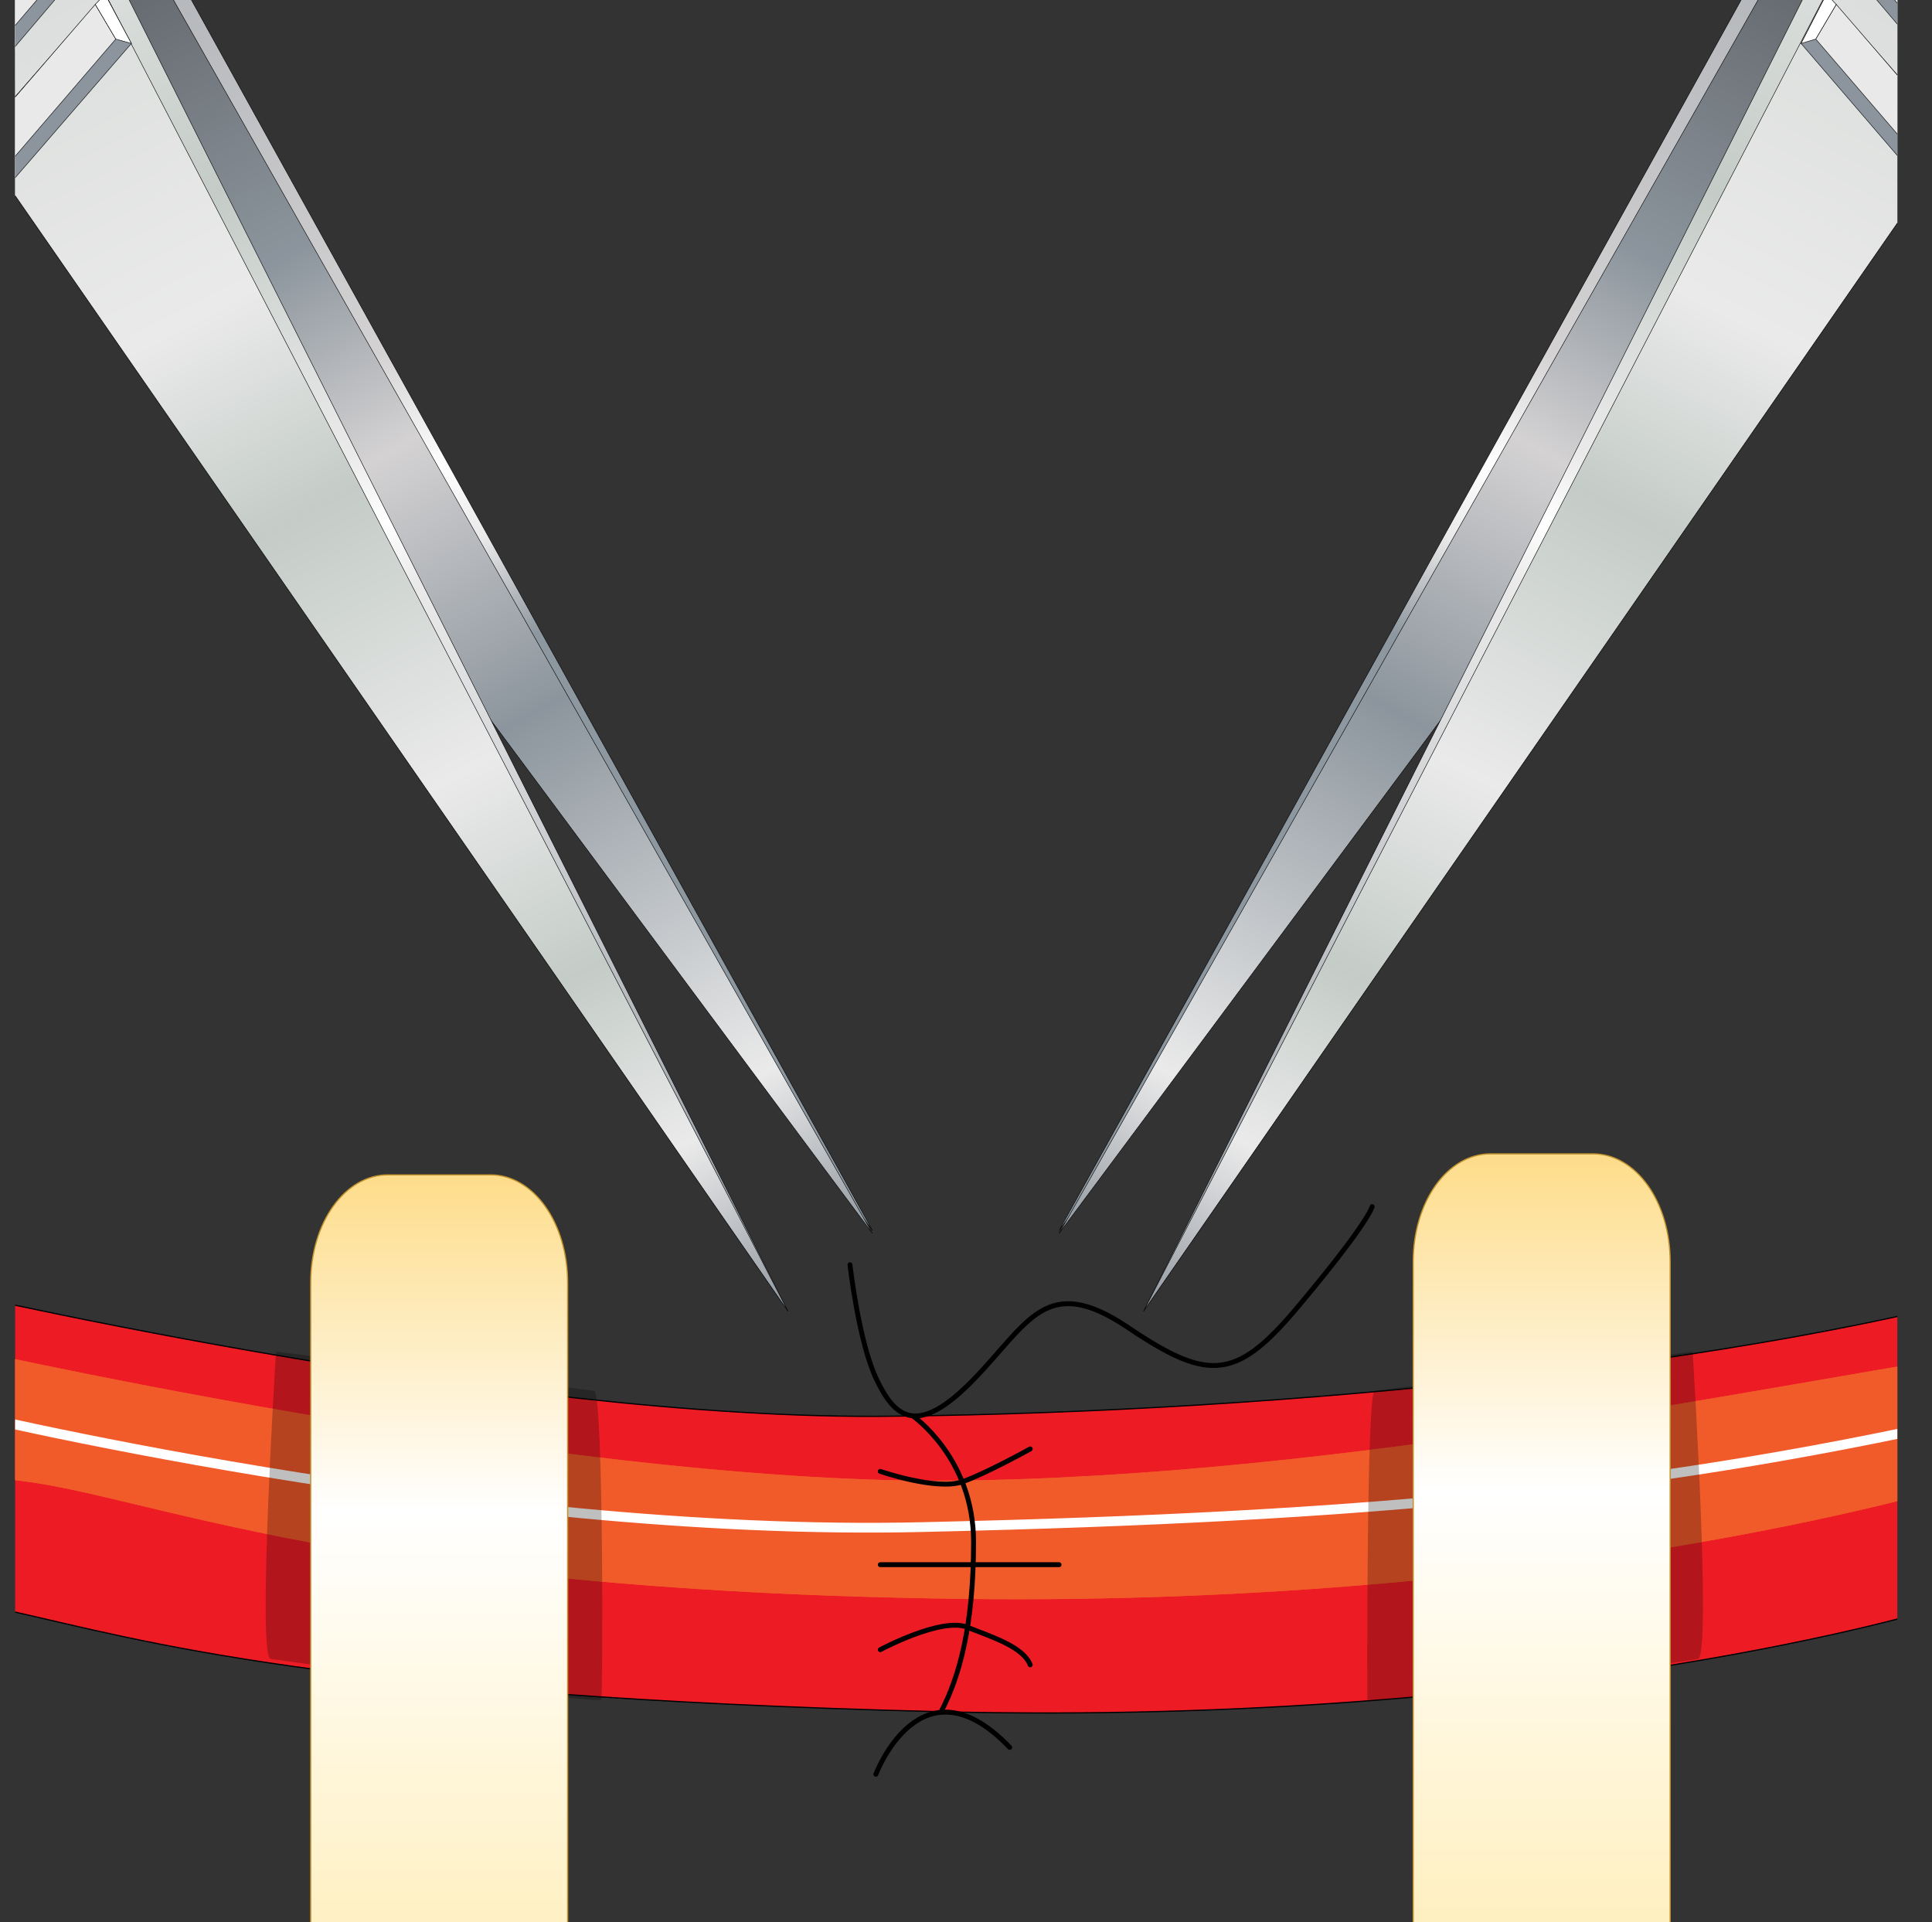 <?xml version="1.0" encoding="utf-8"?>
<!-- Generator: Adobe Illustrator 25.0.0, SVG Export Plug-In . SVG Version: 6.00 Build 0)  -->
<svg version="1.1" id="Layer_1" xmlns="http://www.w3.org/2000/svg" xmlns:xlink="http://www.w3.org/1999/xlink" x="0px" y="0px"
	 viewBox="0 0 395.5 393.5" style="enable-background:new 0 0 395.5 393.5;" xml:space="preserve">
<rect x="0" y="0" width="395.5" height="393.5" fill="#333333" stroke="none"/>
<style type="text/css">
	.st0{display:none;}
	.st1{display:inline;}
	.st2{clip-path:url(#SVGID_2_);}
	.st3{fill:#A39F9F;stroke:#000000;stroke-width:0.25;}
	.st4{fill:url(#SVGID_3_);stroke:#000000;stroke-width:0.25;}
	.st5{fill:url(#SVGID_4_);stroke:#000000;stroke-width:0.25;}
	.st6{display:inline;fill:#989498;stroke:#000000;stroke-width:0.1;stroke-miterlimit:10;}
	.st7{display:inline;fill:#D3D1D3;stroke:#000000;stroke-width:0.1;stroke-miterlimit:10;}
	.st8{clip-path:url(#SVGID_6_);}
	.st9{fill:#ED1C24;}
	.st10{fill:none;stroke:#000000;stroke-width:0.25;}
	.st11{fill:#F15A29;}
	.st12{fill:none;stroke:#FFFFFF;stroke-width:2;}
	.st13{fill-opacity:0.25;}
	.st14{fill:url(#SVGID_7_);stroke:#C2922E;stroke-width:0.25;}
	.st15{fill:url(#SVGID_8_);stroke:#C2922E;stroke-width:0.25;}
	.st16{fill:none;stroke:#010101;stroke-width:0.1;}
	.st17{fill:url(#SVGID_9_);stroke:#010101;stroke-width:0.1;}
	.st18{fill:url(#SVGID_10_);stroke:#010101;stroke-width:0.1;}
	.st19{fill:url(#SVGID_11_);stroke:#010101;stroke-width:0.1;}
	.st20{fill:url(#SVGID_12_);stroke:#010101;stroke-width:0.1;}
	.st21{fill:#8C959D;stroke:#010101;stroke-width:0.1;}
	.st22{fill:#E9E9E9;stroke:#010101;stroke-width:0.1;}
	.st23{fill:#FFFFFF;stroke:#010101;stroke-width:0.1;}
	.st24{fill:url(#SVGID_13_);stroke:#010101;stroke-width:0.1;}
	.st25{fill:url(#SVGID_14_);stroke:#010101;stroke-width:0.1;}
	.st26{fill:url(#SVGID_15_);stroke:#010101;stroke-width:0.1;}
	.st27{fill:url(#SVGID_16_);stroke:#010101;stroke-width:0.1;}
	.st28{fill:none;stroke:#000000;stroke-miterlimit:10;}
	.st29{fill:none;stroke:#000000;stroke-linecap:round;stroke-miterlimit:10;}
	.st30{fill:#E9E9EA;}
	.st31{fill:#989498;stroke:#000000;stroke-width:0.1;stroke-miterlimit:10;}
	.st32{fill:#B0ACB0;stroke:#000000;stroke-width:0.1;stroke-miterlimit:10;}
	.st33{fill:none;}
</style>
<g class="st0">
	<g class="st1">
		<defs>
			<path id="SVGID_1_" d="M87,84.8v125.7c0,0,12.7,87,103.3,117c90.7-30,103.3-117,103.3-117V84.8H87z"/>
		</defs>
		<clipPath id="SVGID_2_">
			<use xlink:href="#SVGID_1_"  style="overflow:visible;"/>
		</clipPath>
		<g class="st2">
			<g>
				<path class="st3" d="M351.3,60.3l-12.1,11.1l0,0L203.9,225.7c0,0,0,0.1,0.1,0.1L364.2,95.6l0,0l12.5-11.5c0,0,0,0,0-0.1
					L351.3,60.3C351.4,60.2,351.4,60.2,351.3,60.3z"/>
				
					<linearGradient id="SVGID_3_" gradientUnits="userSpaceOnUse" x1="120.784" y1="79.174" x2="240.639" y2="199.029" gradientTransform="matrix(0.707 -0.707 -0.707 -0.707 262.599 370.978)">
					<stop  offset="0" style="stop-color:#8D979F"/>
					<stop  offset="3.637687e-02" style="stop-color:#B2B6BB"/>
					<stop  offset="7.646945e-02" style="stop-color:#D9DADC"/>
					<stop  offset="9.693876e-02" style="stop-color:#EAEAEA"/>
					<stop  offset="0.196" style="stop-color:#C4CCC7"/>
					<stop  offset="0.311" style="stop-color:#EAEAEA"/>
					<stop  offset="0.461" style="stop-color:#C4CCC7"/>
					<stop  offset="1" style="stop-color:#C4CCC7"/>
				</linearGradient>
				<polygon class="st4" points="351.1,60.1 339.4,71.5 208.3,229.6 363.6,96.5 375.7,84.8 				"/>
			</g>
			<g>
				<path class="st3" d="M32,58.4l12.1,11.1l0,0l135.4,154.4c0,0,0,0.1-0.1,0.1L19.2,93.8l0,0L6.7,82.3c0,0,0,0,0-0.1L32,58.4
					L32,58.4z"/>
				
					<linearGradient id="SVGID_4_" gradientUnits="userSpaceOnUse" x1="84.78" y1="117.864" x2="204.565" y2="237.649" gradientTransform="matrix(-0.707 -0.707 0.707 -0.707 68.028 370.978)">
					<stop  offset="0" style="stop-color:#8D979F"/>
					<stop  offset="3.637687e-02" style="stop-color:#B2B6BB"/>
					<stop  offset="7.646945e-02" style="stop-color:#D9DADC"/>
					<stop  offset="9.693876e-02" style="stop-color:#EAEAEA"/>
					<stop  offset="0.196" style="stop-color:#C4CCC7"/>
					<stop  offset="0.311" style="stop-color:#EAEAEA"/>
					<stop  offset="0.461" style="stop-color:#C4CCC7"/>
					<stop  offset="1" style="stop-color:#C4CCC7"/>
				</linearGradient>
				<polygon class="st5" points="32.3,58.3 44,69.7 175.1,227.7 19.8,94.7 7.7,82.9 				"/>
			</g>
		</g>
	</g>
</g>
<g class="st0">
	<polygon class="st6" points="266.6,159.2 277.3,170.4 279.9,168.2 268.6,156.9 	"/>
	<polygon class="st6" points="264.7,161.5 275.2,172.2 273.2,173.9 262.9,163.7 	"/>
	<polygon class="st6" points="261,166 270.7,176.1 268.4,178.1 258.9,168.5 	"/>
	<polygon class="st6" points="265.8,180.3 256.7,171.2 255,173.2 263.7,182.1 	"/>
	<polygon class="st6" points="271.2,153.7 282.4,166 285.2,163.7 273.2,151.2 	"/>
	<polygon class="st6" points="275.9,148 288.2,161.1 291.1,158.6 278.2,145.2 	"/>
</g>
<g class="st0">
	<polygon class="st7" points="267.6,158.2 278.3,169.4 280.9,167.2 269.6,155.9 	"/>
	<polygon class="st7" points="265.7,160.5 276.2,171.2 274.2,172.9 263.9,162.7 	"/>
	<polygon class="st7" points="262,165 271.7,175.1 269.4,177.1 259.9,167.5 	"/>
	<polygon class="st7" points="266.8,179.3 257.7,170.2 256,172.2 264.7,181.1 	"/>
	<polygon class="st7" points="272.2,152.7 283.4,165 286.2,162.7 274.2,150.2 	"/>
	<polygon class="st7" points="276.9,147 289.2,160.1 292.1,157.6 279.2,144.2 	"/>
</g>
<g class="st0">
	<polygon class="st6" points="116.6,157.2 106,168.4 103.4,166.2 114.7,154.8 	"/>
	<polygon class="st6" points="118.6,159.5 108,170.2 110,171.9 120.3,161.6 	"/>
	<polygon class="st6" points="122.3,164 112.6,174.1 114.9,176 124.3,166.4 	"/>
	<polygon class="st6" points="117.5,178.3 126.6,169.2 128.3,171.2 119.6,180.1 	"/>
	<polygon class="st6" points="112.1,151.7 100.8,164 98.1,161.6 110,149.2 	"/>
	<polygon class="st6" points="107.3,146 95.1,159.1 92.2,156.6 105.1,143.2 	"/>
</g>
<g class="st0">
	<polygon class="st7" points="115.6,156.2 105,167.4 102.4,165.2 113.7,153.8 	"/>
	<polygon class="st7" points="117.6,158.5 107,169.2 109,170.9 119.3,160.6 	"/>
	<polygon class="st7" points="121.3,163 111.6,173.1 113.9,175 123.3,165.4 	"/>
	<polygon class="st7" points="116.5,177.3 125.6,168.2 127.3,170.2 118.6,179.1 	"/>
	<polygon class="st7" points="111.1,150.7 99.8,163 97.1,160.6 109,148.2 	"/>
	<polygon class="st7" points="106.3,145 94.1,158.1 91.2,155.6 104.1,142.2 	"/>
</g>
<g>
	<g>
		<defs>
			<rect id="SVGID_5_" x="3.1" y="-1.2" width="385.3" height="395.1"/>
		</defs>
		<clipPath id="SVGID_6_">
			<use xlink:href="#SVGID_5_"  style="overflow:visible;"/>
		</clipPath>
		<g class="st8">
			<g>
				<path class="st9" d="M-17.6,262.6c0,0,119.7,28.5,200.8,27.3c81.1-0.9,175.6-10.7,232.8-27.3c57.2-16.6-19.5,66.6-19.5,66.6
					s-78,24.2-203.8,21.2c-125.8-3.1-164-14.7-190.5-20.6C-24.3,323.9-29.2,260.1-17.6,262.6z"/>
				<path class="st10" d="M-17.6,262.6c0,0,119.7,28.5,200.8,27.3c81.1-0.9,175.6-10.7,232.8-27.3c57.2-16.6-19.5,66.6-19.5,66.6
					s-78,24.2-203.8,21.2c-125.8-3.1-164-14.7-190.5-20.6C-24.3,323.9-29.2,260.1-17.6,262.6z"/>
			</g>
			<g>
				<path class="st11" d="M-13.6,274.6c0,0,126.5,29.1,207.6,28.5c81.1-0.6,168.6-19.9,226-28.5c57.2-8.6-16.2,28.5-16.2,28.5
					s-81.1,25.8-206.7,24.2S30.4,306.1,3.9,303.1C-22.6,300-25,273.3-13.6,274.6z"/>
			</g>
			<g>
				<path class="st11" d="M-13.6,274.6c0,0,126.5,29.1,207.6,28.5c81.1-0.6,168.6-19.9,226-28.5c57.2-8.6-16.2,28.5-16.2,28.5
					s-81.1,25.8-206.7,24.2S30.4,306.1,3.9,303.1C-22.6,300-25,273.3-13.6,274.6z"/>
			</g>
			<path class="st12" d="M-11,288.4c0,0,107.4,26.4,199.9,24.2c92.5-2.1,151.2-7.7,220.3-23.6c12.1-2.8,16.4,0.9,16.4,0.9"/>
			<path class="st13" d="M281.4,284.7l65.1-8c0,0,3.9,62.3,1.1,62.9s-67.3,9.5-67.7,8.3C279.9,346.9,279.7,285,281.4,284.7z"/>
			<path class="st13" d="M121.6,284.7l-65.1-8c0,0-3.9,62.3-1.1,62.9c2.6,0.3,67.3,9.5,67.7,8.3C123.4,346.9,123.6,285,121.6,284.7z
				"/>
			<g>
				
					<linearGradient id="SVGID_7_" gradientUnits="userSpaceOnUse" x1="315.62" y1="-303.852" x2="315.62" y2="493.674" gradientTransform="matrix(1 0 0 -1 0 396.177)">
					<stop  offset="6.122449e-02" style="stop-color:#FFE48F"/>
					<stop  offset="0.163" style="stop-color:#FFFFFF"/>
					<stop  offset="0.296" style="stop-color:#FFE48F"/>
					<stop  offset="0.495" style="stop-color:#FFFFFF"/>
					<stop  offset="0.663" style="stop-color:#FCBC1C"/>
					<stop  offset="0.796" style="stop-color:#F2E98F"/>
					<stop  offset="0.903" style="stop-color:#FCBC1C"/>
				</linearGradient>
				<path class="st14" d="M326.1,700h-21c-8.8,0-15.8-9.8-15.8-22.1V258.3c0-12.3,7-22.1,15.8-22.1h21c8.8,0,15.8,9.8,15.8,22.1
					v419.6C341.9,690.2,334.9,700,326.1,700z"/>
				
					<linearGradient id="SVGID_8_" gradientUnits="userSpaceOnUse" x1="89.851" y1="-308.147" x2="89.851" y2="489.38" gradientTransform="matrix(1 0 0 -1 0 396.177)">
					<stop  offset="6.122449e-02" style="stop-color:#FFE48F"/>
					<stop  offset="0.163" style="stop-color:#FFFFFF"/>
					<stop  offset="0.296" style="stop-color:#FFE48F"/>
					<stop  offset="0.495" style="stop-color:#FFFFFF"/>
					<stop  offset="0.663" style="stop-color:#FCBC1C"/>
					<stop  offset="0.796" style="stop-color:#F2E98F"/>
					<stop  offset="0.903" style="stop-color:#FCBC1C"/>
				</linearGradient>
				<path class="st15" d="M100.4,704.3h-21c-8.8,0-15.8-9.8-15.8-22.1V262.6c0-12.3,7-22.1,15.8-22.1h21c8.8,0,15.8,9.8,15.8,22.1
					v419.6C116.2,694.2,109.1,704.3,100.4,704.3z"/>
			</g>
			<g>
				<g>
					<line class="st16" x1="426.1" y1="11" x2="395.6" y2="-23.9"/>
					<g>
						<g>
							
								<linearGradient id="SVGID_9_" gradientUnits="userSpaceOnUse" x1="216.263" y1="215.606" x2="433.902" y2="305.892" gradientTransform="matrix(1.14 -1.207 -2.57 -2.162 633.283 1038.486)">
								<stop  offset="0" style="stop-color:#8D979F"/>
								<stop  offset="0.342" style="stop-color:#8D979F"/>
								<stop  offset="0.363" style="stop-color:#B2B6BB"/>
								<stop  offset="0.386" style="stop-color:#D9DADC"/>
								<stop  offset="0.398" style="stop-color:#EAEAEA"/>
								<stop  offset="0.439" style="stop-color:#FFFFFF"/>
								<stop  offset="0.502" style="stop-color:#D4D2D3"/>
								<stop  offset="0.99" style="stop-color:#8C959D"/>
							</linearGradient>
							<polygon class="st17" points="415.4,-106.4 216.8,251.9 450,-69 							"/>
							
								<linearGradient id="SVGID_10_" gradientUnits="userSpaceOnUse" x1="216.164" y1="215.035" x2="432.7" y2="304.864" gradientTransform="matrix(1.14 -1.207 -2.57 -2.162 633.283 1038.486)">
								<stop  offset="0" style="stop-color:#8D979F"/>
								<stop  offset="3.637687e-02" style="stop-color:#B2B6BB"/>
								<stop  offset="7.646945e-02" style="stop-color:#D9DADC"/>
								<stop  offset="9.693876e-02" style="stop-color:#EAEAEA"/>
								<stop  offset="0.311" style="stop-color:#8C959D"/>
								<stop  offset="0.461" style="stop-color:#D4D2D3"/>
								<stop  offset="0.571" style="stop-color:#8C959D"/>
								<stop  offset="1" style="stop-color:#231F20"/>
							</linearGradient>
							<polygon class="st18" points="417.8,-102.2 216.8,252.5 452.6,-64.7 							"/>
						</g>
						
							<linearGradient id="SVGID_11_" gradientUnits="userSpaceOnUse" x1="215.796" y1="215.039" x2="434.091" y2="305.598" gradientTransform="matrix(1.066 -1.268 -2.57 -2.162 669.444 1068.073)">
							<stop  offset="0" style="stop-color:#8D979F"/>
							<stop  offset="0.151" style="stop-color:#B2B6BB"/>
							<stop  offset="0.318" style="stop-color:#D9DADC"/>
							<stop  offset="0.403" style="stop-color:#EAEAEA"/>
							<stop  offset="0.436" style="stop-color:#FFFFFF"/>
							<stop  offset="0.474" style="stop-color:#EAEAEA"/>
							<stop  offset="0.619" style="stop-color:#C4CCC7"/>
							<stop  offset="0.806" style="stop-color:#EAEAEA"/>
							<stop  offset="1" style="stop-color:#C4CCC7"/>
						</linearGradient>
						<polygon class="st19" points="420.6,-102.8 234.1,268.4 459.6,-57.1 						"/>
						
							<linearGradient id="SVGID_12_" gradientUnits="userSpaceOnUse" x1="215.591" y1="207.896" x2="433.956" y2="298.484" gradientTransform="matrix(1.066 -1.268 -2.332 -1.961 591.539 1002.52)">
							<stop  offset="0" style="stop-color:#8D979F"/>
							<stop  offset="3.637687e-02" style="stop-color:#B2B6BB"/>
							<stop  offset="7.646945e-02" style="stop-color:#D9DADC"/>
							<stop  offset="9.693876e-02" style="stop-color:#EAEAEA"/>
							<stop  offset="0.196" style="stop-color:#C4CCC7"/>
							<stop  offset="0.311" style="stop-color:#EAEAEA"/>
							<stop  offset="0.461" style="stop-color:#C4CCC7"/>
							<stop  offset="0.571" style="stop-color:#EAEAEA"/>
							<stop  offset="1" style="stop-color:#C4CCC7"/>
						</linearGradient>
						<polygon class="st20" points="424.3,-98.8 234.1,268.4 459.6,-57.1 						"/>
					</g>
					<g>
						<polygon class="st21" points="373.9,-1.2 399.4,27.9 399.4,30.1 393.7,38 368.7,8.9 						"/>
						<g>
							<polygon class="st22" points="375.9,0.9 400,28.8 395.4,35.6 371.7,8 							"/>
						</g>
						<polygon class="st23" points="368.7,8.9 371.7,8 375.9,0.9 373.9,-1.2 						"/>
					</g>
					<g>
						<polygon class="st21" points="382.7,-18.1 409.4,12.9 409.7,15 404,23.3 377.4,-8 						"/>
						<g>
							<polygon class="st22" points="384.7,-15.6 410.3,14.1 405.7,20.9 380.5,-8.6 							"/>
						</g>
						<polygon class="st23" points="377.4,-8 380.5,-8.9 384.7,-16 382.7,-18.1 						"/>
					</g>
					<g>
						<polygon class="st21" points="390.4,-33.4 415.8,-4.3 418.9,1.8 413.4,9.8 385.1,-23.3 						"/>
						<g>
							<polygon class="st22" points="392.3,-31.3 420,0.3 415.4,7.1 388.2,-24.2 							"/>
						</g>
						<polygon class="st23" points="385.1,-23.3 388.2,-24.2 392.3,-31.3 390.4,-33.4 						"/>
					</g>
					<g>
						<polygon class="st21" points="399.1,-49.7 429.8,-13.8 424.6,-18.4 423.2,-4.6 393.7,-39.6 						"/>
						<g>
							<polygon class="st22" points="401.1,-47.5 429.8,-13.8 425.4,-7.4 396.9,-40.5 							"/>
						</g>
						<polygon class="st23" points="393.7,-39.6 396.9,-40.5 401.1,-47.5 399.1,-49.7 						"/>
					</g>
					<g>
						<polygon class="st21" points="407.2,-65.6 432.7,-36.5 439.9,-28.5 433.5,-19.3 402,-55.8 						"/>
						<g>
							<polygon class="st22" points="409.4,-63.5 439.9,-28.5 435.3,-21.8 405.3,-56.4 							"/>
						</g>
						<polygon class="st23" points="402,-55.8 405.1,-56.4 409.4,-63.5 407.2,-65.6 						"/>
					</g>
					<g>
						<polygon class="st21" points="415.8,-81.9 441.2,-52.8 449.8,-42.6 443.4,-33.4 410.3,-71.8 						"/>
						<g>
							<polygon class="st22" points="417.8,-79.8 449.8,-42.6 445.2,-36.2 413.6,-72.7 							"/>
						</g>
						<polygon class="st23" points="410.3,-71.8 413.6,-72.7 417.8,-79.8 415.8,-81.9 						"/>
					</g>
					<path class="st23" d="M423.9,42.3"/>
				</g>
				<g>
					<path class="st21" d="M-0.2-23.9"/>
					<g>
						<g>
							
								<linearGradient id="SVGID_13_" gradientUnits="userSpaceOnUse" x1="162.799" y1="245.463" x2="380.382" y2="335.727" gradientTransform="matrix(-1.14 -1.207 2.57 -2.162 -375.576 1038.486)">
								<stop  offset="0" style="stop-color:#8D979F"/>
								<stop  offset="0.342" style="stop-color:#8D979F"/>
								<stop  offset="0.363" style="stop-color:#B2B6BB"/>
								<stop  offset="0.386" style="stop-color:#D9DADC"/>
								<stop  offset="0.398" style="stop-color:#EAEAEA"/>
								<stop  offset="0.439" style="stop-color:#FFFFFF"/>
								<stop  offset="0.502" style="stop-color:#D4D2D3"/>
								<stop  offset="0.99" style="stop-color:#8C959D"/>
							</linearGradient>
							<polygon class="st24" points="-19.7,-106.4 178.6,251.9 -54.6,-69 							"/>
							
								<linearGradient id="SVGID_14_" gradientUnits="userSpaceOnUse" x1="162.7" y1="244.893" x2="379.236" y2="334.722" gradientTransform="matrix(-1.14 -1.207 2.57 -2.162 -375.576 1038.486)">
								<stop  offset="0" style="stop-color:#8D979F"/>
								<stop  offset="3.637687e-02" style="stop-color:#B2B6BB"/>
								<stop  offset="7.646945e-02" style="stop-color:#D9DADC"/>
								<stop  offset="9.693876e-02" style="stop-color:#EAEAEA"/>
								<stop  offset="0.311" style="stop-color:#8C959D"/>
								<stop  offset="0.461" style="stop-color:#D4D2D3"/>
								<stop  offset="0.571" style="stop-color:#8C959D"/>
								<stop  offset="1" style="stop-color:#231F20"/>
							</linearGradient>
							<polygon class="st25" points="-22.4,-102.2 178.6,252.5 -57.2,-64.7 							"/>
						</g>
						
							<linearGradient id="SVGID_15_" gradientUnits="userSpaceOnUse" x1="162.29" y1="246.413" x2="380.585" y2="336.971" gradientTransform="matrix(-1.066 -1.268 2.57 -2.162 -411.738 1068.073)">
							<stop  offset="0" style="stop-color:#8D979F"/>
							<stop  offset="0.151" style="stop-color:#B2B6BB"/>
							<stop  offset="0.318" style="stop-color:#D9DADC"/>
							<stop  offset="0.403" style="stop-color:#EAEAEA"/>
							<stop  offset="0.436" style="stop-color:#FFFFFF"/>
							<stop  offset="0.474" style="stop-color:#EAEAEA"/>
							<stop  offset="0.619" style="stop-color:#C4CCC7"/>
							<stop  offset="0.806" style="stop-color:#EAEAEA"/>
							<stop  offset="1" style="stop-color:#C4CCC7"/>
						</linearGradient>
						<polygon class="st26" points="-25.2,-102.8 161.3,268.4 -64.2,-57.1 						"/>
						
							<linearGradient id="SVGID_16_" gradientUnits="userSpaceOnUse" x1="162.085" y1="242.475" x2="380.451" y2="333.063" gradientTransform="matrix(-1.066 -1.268 2.332 -1.961 -333.832 1002.52)">
							<stop  offset="0" style="stop-color:#8D979F"/>
							<stop  offset="3.637687e-02" style="stop-color:#B2B6BB"/>
							<stop  offset="7.646945e-02" style="stop-color:#D9DADC"/>
							<stop  offset="9.693876e-02" style="stop-color:#EAEAEA"/>
							<stop  offset="0.196" style="stop-color:#C4CCC7"/>
							<stop  offset="0.311" style="stop-color:#EAEAEA"/>
							<stop  offset="0.461" style="stop-color:#C4CCC7"/>
							<stop  offset="0.571" style="stop-color:#EAEAEA"/>
							<stop  offset="1" style="stop-color:#C4CCC7"/>
						</linearGradient>
						<polygon class="st27" points="-29,-98.8 161.3,268.4 -64.2,-57.1 						"/>
					</g>
					<g>
						<polygon class="st21" points="21.5,-1.2 -4,27.9 -4,30.1 1.7,38 26.9,8.9 						"/>
						<g>
							<polygon class="st22" points="19.5,0.9 -4.6,28.8 0,35.6 23.7,8 							"/>
						</g>
						<polygon class="st23" points="26.9,8.9 23.7,8 19.5,0.9 21.5,-1.2 						"/>
					</g>
					<g>
						<polygon class="st21" points="12.7,-18.1 -13.8,12.9 -14.3,15 -8.6,23.3 18,-8 						"/>
						<g>
							<polygon class="st22" points="10.7,-15.6 -14.9,14.1 -10.3,20.9 14.9,-8.6 							"/>
						</g>
						<polygon class="st23" points="18,-8 14.9,-8.9 10.7,-16 12.7,-18.1 						"/>
					</g>
					<g>
						<polygon class="st21" points="5,-33.4 -20.4,-4.3 -23.5,1.8 -18,9.8 10.3,-23.3 						"/>
						<g>
							<polygon class="st22" points="3.1,-31.3 -24.3,0.3 -20,7.1 7.2,-24.2 							"/>
						</g>
						<polygon class="st23" points="10.3,-23.3 7.2,-24.2 3.1,-31.3 5,-33.4 						"/>
					</g>
					<g>
						<polygon class="st21" points="-3.7,-49.7 -34.4,-13.8 -29.2,-18.4 -27.9,-4.6 1.7,-39.6 						"/>
						<g>
							<polygon class="st22" points="-5.7,-47.5 -34.4,-13.8 -29.8,-7.4 -1.6,-40.5 							"/>
						</g>
						<polygon class="st23" points="1.7,-39.6 -1.6,-40.5 -5.7,-47.5 -3.7,-49.7 						"/>
					</g>
					<g>
						<polygon class="st21" points="-11.9,-65.6 -37.3,-36.5 -44.5,-28.5 -38.2,-19.3 -6.6,-55.8 						"/>
						<g>
							<polygon class="st22" points="-13.8,-63.5 -44.5,-28.5 -39.9,-21.8 -9.9,-56.4 							"/>
						</g>
						<polygon class="st23" points="-6.6,-55.8 -9.7,-56.4 -13.8,-63.5 -11.9,-65.6 						"/>
					</g>
					<g>
						<polygon class="st21" points="-20.4,-81.9 -45.6,-52.8 -54.4,-42.6 -48,-33.4 -14.9,-71.8 						"/>
						<g>
							<polygon class="st22" points="-22.4,-79.8 -54.4,-42.6 -49.8,-36.2 -18.2,-72.7 							"/>
						</g>
						<polygon class="st23" points="-14.9,-71.8 -18.2,-72.7 -22.4,-79.8 -20.4,-81.9 						"/>
					</g>
					<path class="st23" d="M-28.5,42.3"/>
				</g>
			</g>
			<path class="st28" d="M192.7,350.3c3.7-7.1,6.6-17.5,6.6-34.7c0-17.2-12.5-25.8-12.5-25.8"/>
			<path class="st28" d="M176.4,271.8"/>
			<path class="st29" d="M174,258.9c0,0,1.8,16,5.5,23.6c3.7,7.7,8.3,11.7,19.7,0s14.9-22.1,31.8-10.7s22.4,10.7,35.7-5.5
				c13.6-16.3,14.2-19.3,14.2-19.3"/>
			<path class="st29" d="M180.2,301.2c0,0,11.6,4,16.9,2.1c5-1.8,13.8-6.7,13.8-6.7"/>
			<path class="st28" d="M178.4,363.8"/>
			<path class="st28" d="M204.9,363.8"/>
			<path class="st29" d="M179.3,363.2c0,0,9.2-24.5,27.4-5.5"/>
			<line class="st29" x1="180.2" y1="320.3" x2="216.8" y2="320.3"/>
			<path class="st29" d="M180.2,337.7c0,0,12.5-6.7,17.8-4.6c5.3,2.1,11.4,4,12.9,7.7"/>
			<path class="st30" d="M186.7-240.2"/>
			<path class="st31" d="M367.8,49.7"/>
			<path class="st32" d="M385.1,20.2"/>
			<path d="M435.1,326.4"/>
		</g>
	</g>
</g>
<rect x="3.1" y="-1.2" class="st33" width="385.3" height="395.1"/>
</svg>
